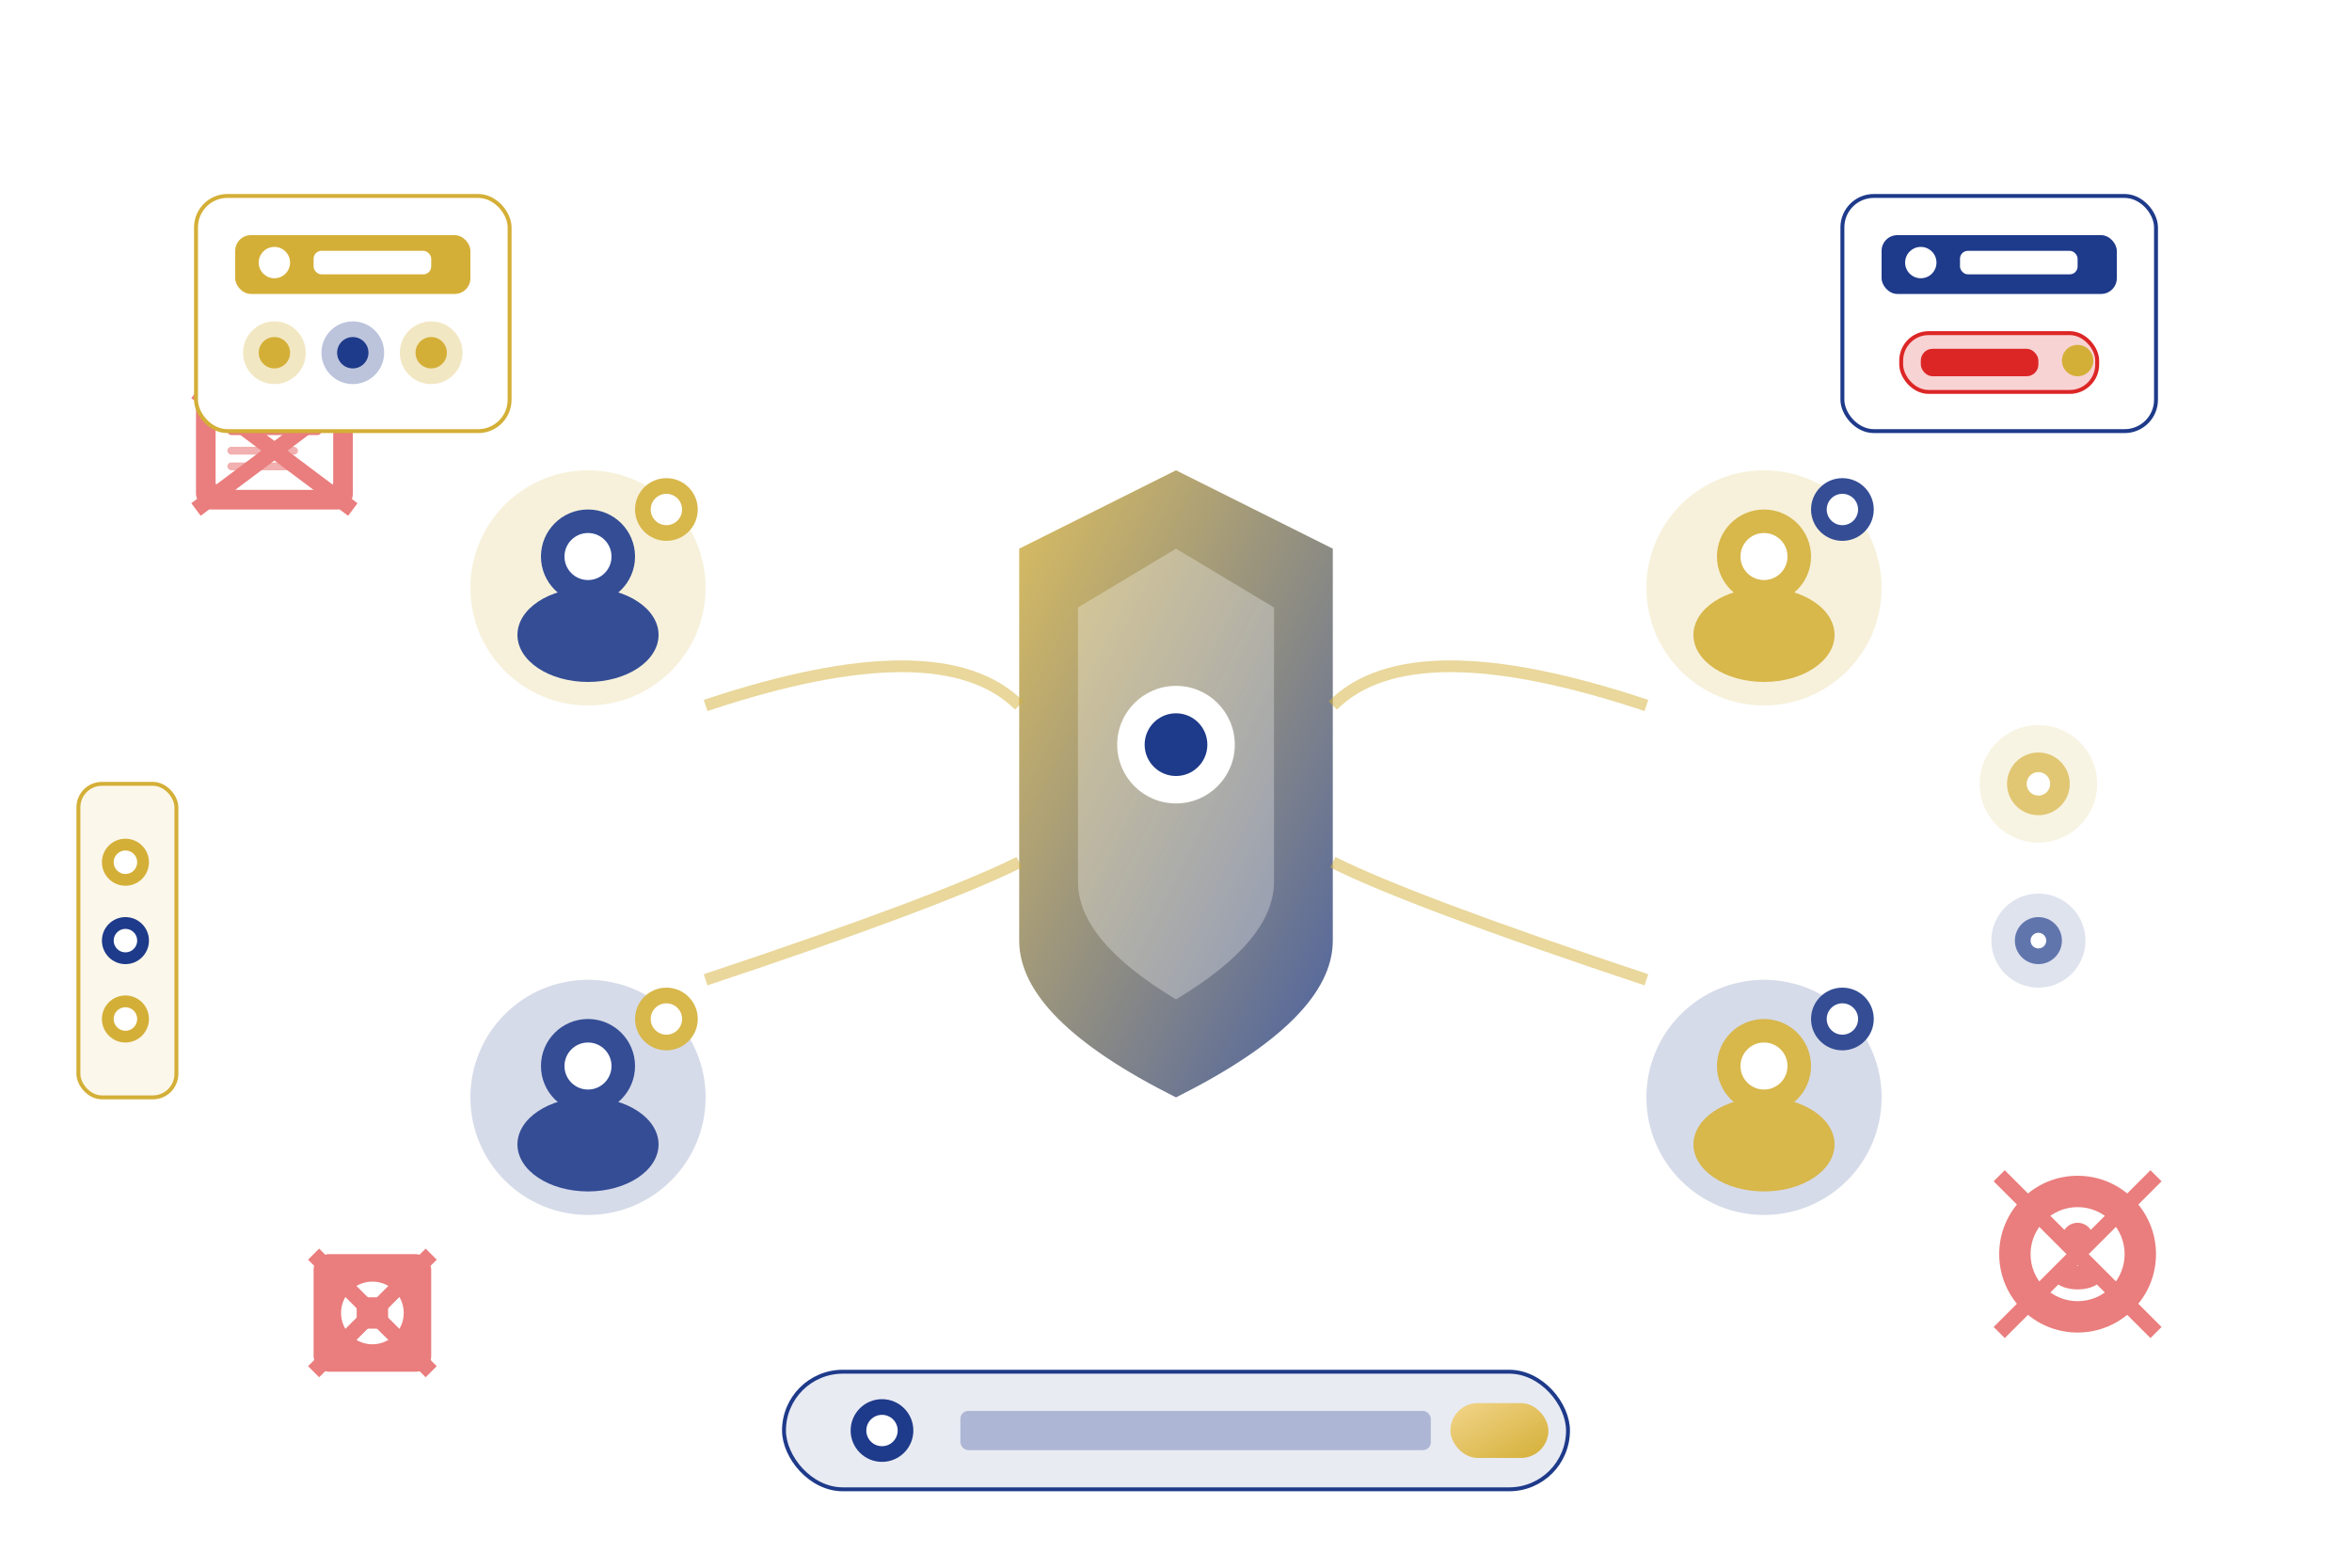 <svg width="600" height="400" viewBox="0 0 600 400" xmlns="http://www.w3.org/2000/svg">
  <defs>
    <linearGradient id="primaryGradient" x1="0%" y1="0%" x2="100%" y2="100%">
      <stop offset="0%" style="stop-color:#3C4DAA;stop-opacity:1" />
      <stop offset="100%" style="stop-color:#1E3A8A;stop-opacity:1" />
    </linearGradient>
    
    <linearGradient id="goldGradient" x1="0%" y1="0%" x2="100%" y2="100%">
      <stop offset="0%" style="stop-color:#F2D58B;stop-opacity:1" />
      <stop offset="100%" style="stop-color:#D4AF37;stop-opacity:1" />
    </linearGradient>
    
    <linearGradient id="shieldGradient" x1="0%" y1="0%" x2="100%" y2="100%">
      <stop offset="0%" style="stop-color:#D4AF37;stop-opacity:0.8" />
      <stop offset="100%" style="stop-color:#1E3A8A;stop-opacity:0.8" />
    </linearGradient>
    
    <filter id="shadow">
      <feDropShadow dx="0" dy="4" stdDeviation="4" flood-opacity="0.1"/>
    </filter>
    
    <filter id="glow">
      <feGaussianBlur stdDeviation="2" result="coloredBlur"/>
      <feMerge> 
        <feMergeNode in="coloredBlur"/>
        <feMergeNode in="SourceGraphic"/>
      </feMerge>
    </filter>
  </defs>
  
  <!-- Central shield representing human firewall -->
  <g transform="translate(300,200)">
    <path d="M0,-80 L40,-60 L40,40 Q40,60 0,80 Q-40,60 -40,40 L-40,-60 Z" fill="url(#shieldGradient)" filter="url(#glow)"/>
    <path d="M0,-60 L25,-45 L25,25 Q25,40 0,55 Q-25,40 -25,25 L-25,-45 Z" fill="rgba(255,255,255,0.3)"/>
    <circle cx="0" cy="-10" r="15" fill="white"/>
    <circle cx="0" cy="-10" r="8" fill="#1E3A8A"/>
  </g>
  
  <!-- Team members forming the firewall -->
  <g opacity="0.9">
    <!-- Employee 1 - Trained -->
    <g transform="translate(150,150)">
      <circle cx="0" cy="0" r="30" fill="rgba(212,175,55,0.2)" filter="url(#shadow)"/>
      <circle cx="0" cy="-8" r="12" fill="#1E3A8A"/> <!-- Head -->
      <ellipse cx="0" cy="12" rx="18" ry="12" fill="#1E3A8A"/> <!-- Body -->
      <circle cx="0" cy="-8" r="6" fill="white"/> <!-- Face -->
      <circle cx="20" cy="-20" r="8" fill="#D4AF37"/> <!-- Training badge -->
      <circle cx="20" cy="-20" r="4" fill="white"/>
    </g>
    
    <!-- Employee 2 - Trained -->
    <g transform="translate(450,150)">
      <circle cx="0" cy="0" r="30" fill="rgba(212,175,55,0.2)" filter="url(#shadow)"/>
      <circle cx="0" cy="-8" r="12" fill="#D4AF37"/> <!-- Head -->
      <ellipse cx="0" cy="12" rx="18" ry="12" fill="#D4AF37"/> <!-- Body -->
      <circle cx="0" cy="-8" r="6" fill="white"/> <!-- Face -->
      <circle cx="20" cy="-20" r="8" fill="#1E3A8A"/> <!-- Training badge -->
      <circle cx="20" cy="-20" r="4" fill="white"/>
    </g>
    
    <!-- Employee 3 - Trained -->
    <g transform="translate(150,280)">
      <circle cx="0" cy="0" r="30" fill="rgba(30,58,138,0.2)" filter="url(#shadow)"/>
      <circle cx="0" cy="-8" r="12" fill="#1E3A8A"/> <!-- Head -->
      <ellipse cx="0" cy="12" rx="18" ry="12" fill="#1E3A8A"/> <!-- Body -->
      <circle cx="0" cy="-8" r="6" fill="white"/> <!-- Face -->
      <circle cx="20" cy="-20" r="8" fill="#D4AF37"/> <!-- Training badge -->
      <circle cx="20" cy="-20" r="4" fill="white"/>
    </g>
    
    <!-- Employee 4 - Trained -->
    <g transform="translate(450,280)">
      <circle cx="0" cy="0" r="30" fill="rgba(30,58,138,0.2)" filter="url(#shadow)"/>
      <circle cx="0" cy="-8" r="12" fill="#D4AF37"/> <!-- Head -->
      <ellipse cx="0" cy="12" rx="18" ry="12" fill="#D4AF37"/> <!-- Body -->
      <circle cx="0" cy="-8" r="6" fill="white"/> <!-- Face -->
      <circle cx="20" cy="-20" r="8" fill="#1E3A8A"/> <!-- Training badge -->
      <circle cx="20" cy="-20" r="4" fill="white"/>
    </g>
  </g>
  
  <!-- Threat indicators being blocked -->
  <g opacity="0.6">
    <!-- Phishing attempt -->
    <g transform="translate(50,100)">
      <rect x="0" y="0" width="40" height="30" rx="4" fill="#dc2626"/>
      <rect x="5" y="5" width="30" height="20" fill="white" rx="2"/>
      <rect x="8" y="8" width="24" height="3" fill="#dc2626" rx="1"/>
      <rect x="8" y="14" width="18" height="2" fill="rgba(220,38,38,0.6)" rx="1"/>
      <rect x="8" y="18" width="20" height="2" fill="rgba(220,38,38,0.6)" rx="1"/>
      <!-- Blocked indicator -->
      <line x1="0" y1="0" x2="40" y2="30" stroke="#dc2626" stroke-width="4"/>
      <line x1="40" y1="0" x2="0" y2="30" stroke="#dc2626" stroke-width="4"/>
    </g>
    
    <!-- Social engineering -->
    <g transform="translate(510,300)">
      <circle cx="20" cy="20" r="20" fill="#dc2626"/>
      <circle cx="20" cy="20" r="12" fill="white"/>
      <circle cx="20" cy="16" r="4" fill="#dc2626"/>
      <ellipse cx="20" cy="26" rx="6" ry="3" fill="#dc2626"/>
      <!-- Blocked indicator -->
      <line x1="0" y1="0" x2="40" y2="40" stroke="#dc2626" stroke-width="4"/>
      <line x1="40" y1="0" x2="0" y2="40" stroke="#dc2626" stroke-width="4"/>
    </g>
    
    <!-- Malware -->
    <g transform="translate(80,320)">
      <rect x="0" y="0" width="30" height="30" rx="4" fill="#dc2626"/>
      <circle cx="15" cy="15" r="8" fill="white"/>
      <rect x="11" y="11" width="8" height="8" fill="#dc2626" rx="1"/>
      <!-- Blocked indicator -->
      <line x1="0" y1="0" x2="30" y2="30" stroke="#dc2626" stroke-width="4"/>
      <line x1="30" y1="0" x2="0" y2="30" stroke="#dc2626" stroke-width="4"/>
    </g>
  </g>
  
  <!-- Training elements -->
  <g transform="translate(50,50)">
    <!-- Gamified learning -->
    <rect x="0" y="0" width="80" height="60" rx="8" fill="white" filter="url(#shadow)" stroke="#D4AF37"/>
    <rect x="10" y="10" width="60" height="15" rx="4" fill="#D4AF37"/>
    <circle cx="20" cy="17" r="4" fill="white"/>
    <rect x="30" y="14" width="30" height="6" fill="white" rx="2"/>
    
    <!-- Game elements -->
    <circle cx="20" cy="40" r="8" fill="rgba(212,175,55,0.3)"/>
    <circle cx="20" cy="40" r="4" fill="#D4AF37"/>
    
    <circle cx="40" cy="40" r="8" fill="rgba(30,58,138,0.3)"/>
    <circle cx="40" cy="40" r="4" fill="#1E3A8A"/>
    
    <circle cx="60" cy="40" r="8" fill="rgba(212,175,55,0.3)"/>
    <circle cx="60" cy="40" r="4" fill="#D4AF37"/>
  </g>
  
  <!-- Simulation training -->
  <g transform="translate(470,50)">
    <rect x="0" y="0" width="80" height="60" rx="8" fill="white" filter="url(#shadow)" stroke="#1E3A8A"/>
    <rect x="10" y="10" width="60" height="15" rx="4" fill="#1E3A8A"/>
    <circle cx="20" cy="17" r="4" fill="white"/>
    <rect x="30" y="14" width="30" height="6" fill="white" rx="2"/>
    
    <!-- Simulation indicators -->
    <rect x="15" y="35" width="50" height="15" rx="7" fill="rgba(220,38,38,0.2)" stroke="#dc2626"/>
    <rect x="20" y="39" width="30" height="7" fill="#dc2626" rx="3"/>
    <circle cx="60" cy="42" r="4" fill="#D4AF37"/>
  </g>
  
  <!-- Protection effectiveness -->
  <g transform="translate(200,350)">
    <rect x="0" y="0" width="200" height="30" rx="15" fill="rgba(30,58,138,0.1)" stroke="#1E3A8A"/>
    <circle cx="25" cy="15" r="8" fill="#1E3A8A"/>
    <circle cx="25" cy="15" r="4" fill="white"/>
    <rect x="45" y="10" width="120" height="10" fill="rgba(30,58,138,0.3)" rx="2"/>
    <rect x="170" y="8" width="25" height="14" fill="url(#goldGradient)" rx="7"/>
  </g>
  
  <!-- Connection lines showing protection -->
  <g stroke="#D4AF37" stroke-width="3" fill="none" opacity="0.5">
    <path d="M180,180 Q240,160 260,180"/>
    <path d="M420,180 Q360,160 340,180"/>
    <path d="M180,250 Q240,230 260,220"/>
    <path d="M420,250 Q360,230 340,220"/>
  </g>
  
  <!-- Awareness indicators -->
  <g transform="translate(520,200)" opacity="0.7">
    <circle cx="0" cy="0" r="15" fill="rgba(212,175,55,0.2)"/>
    <circle cx="0" cy="0" r="8" fill="#D4AF37"/>
    <circle cx="0" cy="0" r="3" fill="white"/>
    
    <circle cx="0" cy="40" r="12" fill="rgba(30,58,138,0.2)"/>
    <circle cx="0" cy="40" r="6" fill="#1E3A8A"/>
    <circle cx="0" cy="40" r="2" fill="white"/>
  </g>
  
  <!-- Culture transformation indicator -->
  <g transform="translate(20,200)">
    <rect x="0" y="0" width="25" height="80" rx="6" fill="rgba(212,175,55,0.1)" stroke="#D4AF37"/>
    <circle cx="12" cy="20" r="6" fill="#D4AF37"/>
    <circle cx="12" cy="20" r="3" fill="white"/>
    
    <circle cx="12" cy="40" r="6" fill="#1E3A8A"/>
    <circle cx="12" cy="40" r="3" fill="white"/>
    
    <circle cx="12" cy="60" r="6" fill="#D4AF37"/>
    <circle cx="12" cy="60" r="3" fill="white"/>
  </g>
</svg>
